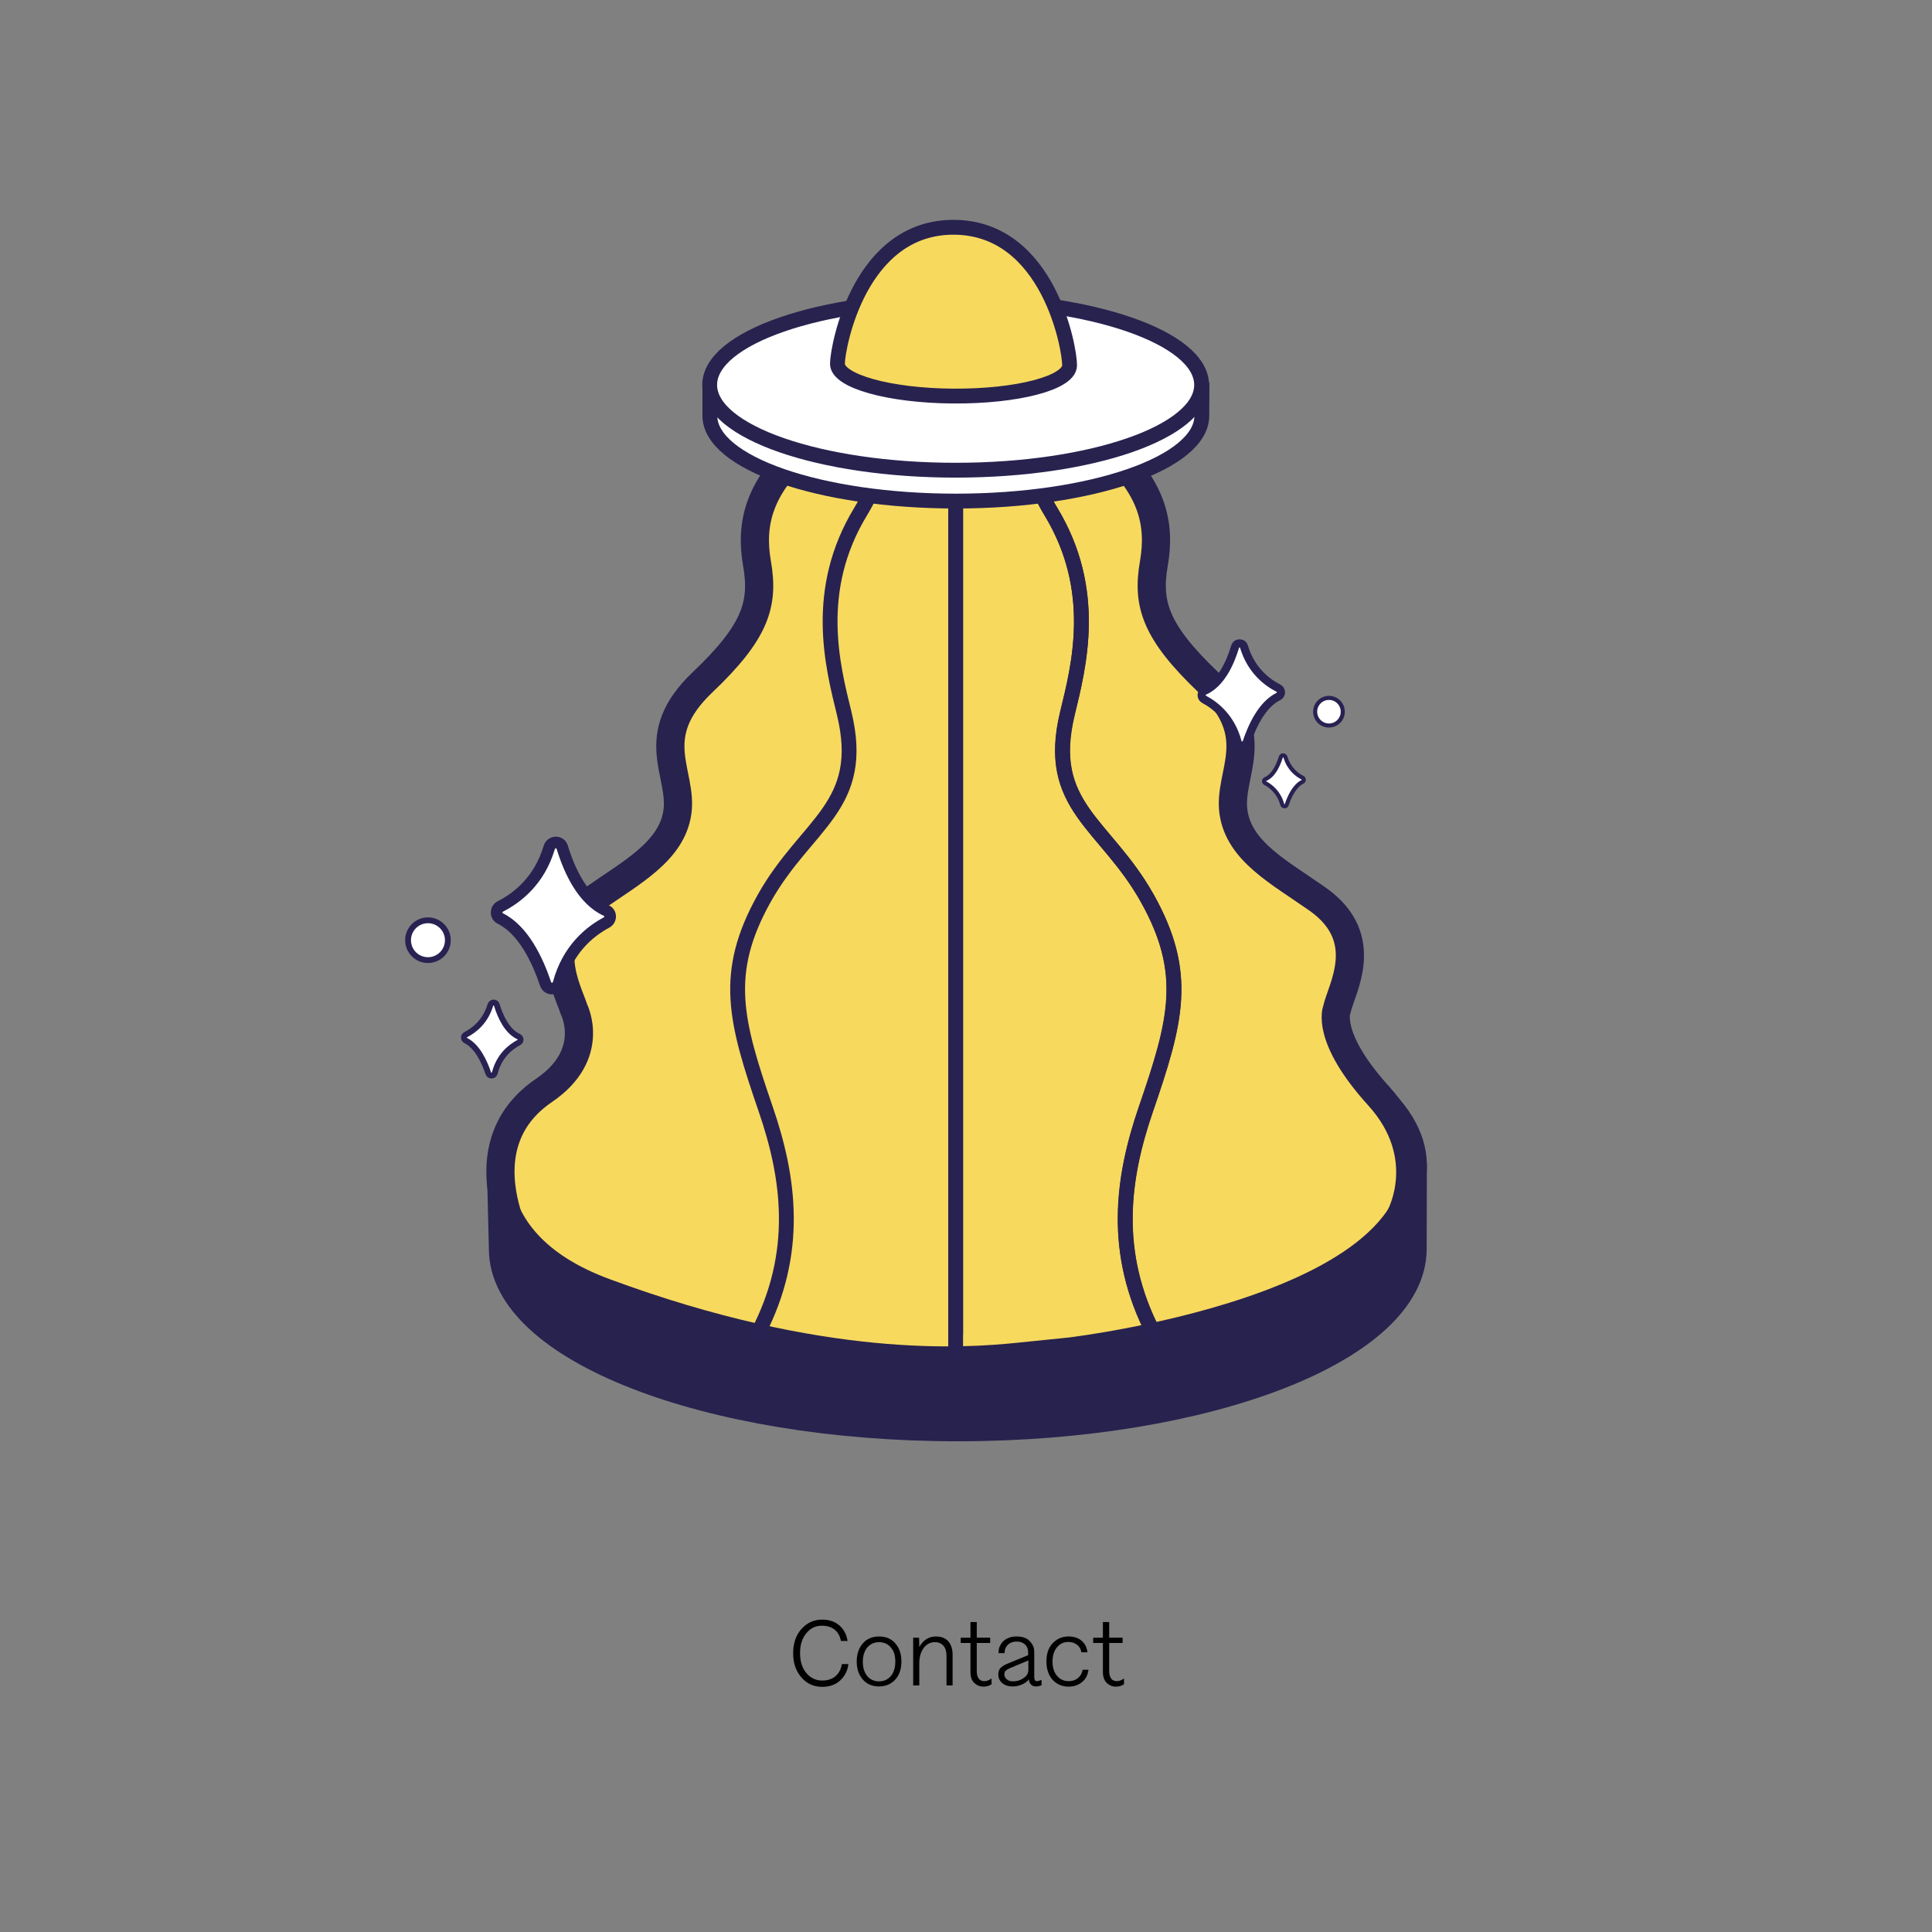 <?xml version="1.0" encoding="utf-8"?>
<!-- Generator: Adobe Illustrator 27.8.1, SVG Export Plug-In . SVG Version: 6.00 Build 0)  -->
<svg version="1.1" id="Layer_1" xmlns="http://www.w3.org/2000/svg" xmlns:xlink="http://www.w3.org/1999/xlink" x="0px" y="0px"
	 viewBox="0 0 951.2 951.2" style="enable-background:new 0 0 951.2 951.2;" xml:space="preserve">
<rect x="0" y="0" width="951.2" height="951.2" fill="#808080" stroke="none"/>
<style type="text/css">
	.st0{fill:#28224F;stroke:#28224F;stroke-width:14.61;stroke-linecap:round;stroke-linejoin:round;stroke-miterlimit:10;}
	.st1{fill:#FFFFFF;stroke:#28224F;stroke-width:14.61;stroke-linecap:round;stroke-linejoin:round;stroke-miterlimit:10;}
	.st2{fill:#F7D95E;}
	.st3{fill:none;stroke:#282252;stroke-width:7.305;stroke-linecap:round;stroke-miterlimit:10;}
	.st4{fill:none;stroke:#28224F;stroke-width:13.879;stroke-linecap:round;stroke-linejoin:round;stroke-miterlimit:10;}
	.st5{fill:#FFFFFF;stroke:#28224F;stroke-width:7.305;stroke-linecap:round;stroke-linejoin:round;stroke-miterlimit:10;}
	.st6{fill:#F7D95E;stroke:#28224F;stroke-width:7.305;stroke-linecap:round;stroke-linejoin:round;stroke-miterlimit:10;}
	.st7{fill:#FFFFFF;stroke:#282252;stroke-width:5.742;stroke-linecap:round;stroke-linejoin:round;stroke-miterlimit:10;}
	.st8{fill:#FFFFFF;stroke:#282252;stroke-width:2.871;stroke-linecap:round;stroke-linejoin:round;stroke-miterlimit:10;}
	.st9{fill:#FFFFFF;stroke:#282252;stroke-width:4.016;stroke-linecap:round;stroke-linejoin:round;stroke-miterlimit:10;}
	.st10{fill:#FFFFFF;stroke:#282252;stroke-width:2.008;stroke-linecap:round;stroke-linejoin:round;stroke-miterlimit:10;}
	.st11{display:none;}
	.st12{display:inline;fill:#E4348A;}
	.st13{enable-background:new    ;}
</style>
<g id="Layer_1_00000003075514651181291860000006533950713092181672_">
	<g>
		<g>
			<path class="st0" d="M695.1,614.9c0,48.3-100.1,87.4-223.6,87.4S248,663.2,248,614.9l-1-41.1h448.2L695.1,614.9z"/>
			<ellipse class="st1" cx="471.6" cy="573.8" rx="223.6" ry="87.4"/>
		</g>
		<path class="st2" d="M684.5,547.8c-11.1-21.7-30.7-28.6-26.1-50.9c2-10,17.9-35.1-9.6-54.4c-18.7-13.1-38.5-23.4-41.3-42.7
			s15.8-37.2-12.4-64c-26.1-24.8-30.3-38.5-26.8-58.5s-1.4-37.2-21.3-55.8c-3.6-3.3-6.5-7.3-8.9-11.5c-8.4-14.7-23.6-24.3-40.5-24.3
			h-53.9c-17,0-32.1,9.5-40.5,24.3c-2.4,4.2-5.3,8.2-8.9,11.5c-20,18.6-24.8,35.8-21.3,55.8c3.4,20-0.8,33.7-26.8,58.5
			c-28.2,26.8-9.6,44.7-12.4,64s-22.5,29.5-41.3,42.7c-27.5,19.3-11.7,44.4-9.6,54.4c3.6,17.5-1.4,31.8-14.1,42.7
			c-12.4,10.7-19.8,26.5-16.9,42.7c2.9,16.4,14.7,35.2,48.6,47.6c105.5,39,174.6,33.8,200.2,31.2s25.5-2.6,25.5-2.6
			S729.1,634.5,684.5,547.8z"/>
		<g>
			<line class="st3" x1="470.5" y1="656.7" x2="470.5" y2="185.8"/>
			<path class="st3" d="M440.6,185.8c0.2,16.1-2.3,41.9-16.9,66.1c-23.5,38.7-13.8,76-8.1,99.2c11.2,46-18.5,54.1-39.3,91.1
				c-20.7,37-14.2,60.5,0.7,103.9c11.5,33.5,16.9,70.5-4,110.5"/>
			<path class="st3" d="M500.5,185.8c-0.2,16.1,2.3,41.9,16.9,66.1c23.5,38.7,13.8,76,8.1,99.2c-11.2,46,18.5,54.1,39.3,91.1
				c20.7,37,14.2,60.5-0.7,103.9c-11.5,33.5-16.9,70.5,4,110.5"/>
			<path class="st3" d="M568.2,656.7c-20.9-40-15.5-77.1-4-110.5c14.9-43.4,21.4-66.9,0.7-103.9s-50.4-45.2-39.3-91.1
				c5.6-23.2,15.3-60.4-8.1-99.2c-14.6-24.1-17.1-50-16.9-66.1"/>
			<line class="st3" x1="470.5" y1="185.8" x2="470.5" y2="665.5"/>
		</g>
		<path class="st4" d="M249.5,597.1c-4.7-16-7.6-42.7,18.4-60.3c26-17.7,14.7-39.8,14.7-39.8c-3.1-9.9-17.9-35.1,9.6-54.4
			c18.7-13.1,38.5-23.4,41.3-42.7s-15.8-37.2,12.4-64c26.1-24.8,30.3-38.5,26.8-58.5s1.4-37.2,21.3-55.8
			c10.1-9.4,15.1-23.9,17.6-35.8h117.6c2.5,11.9,7.4,26.3,17.6,35.8c20,18.6,24.8,35.8,21.3,55.8s0.8,33.7,26.8,58.5
			c28.2,26.8,9.6,44.7,12.4,64c2.8,19.3,22.5,29.5,41.3,42.7c27.5,19.3,11.7,44.4,9.6,54.4c0,0-5.9,13.4,20.6,42.6
			c27,29.8,10.6,59.3,10.6,59.3"/>
		<g>
			<path class="st5" d="M591.7,204.7c0,23.2-54.2,42-121.1,42s-121.1-18.8-121.1-42v-15.2h242.3L591.7,204.7L591.7,204.7z"/>
			<ellipse class="st5" cx="470.5" cy="189.5" rx="121.1" ry="42"/>
			<path class="st6" d="M526.6,179.9c-0.1,8.6-25.7,15.3-57.3,15.1s-57-7.4-57-15.9c0.1-8.6,11-67.7,57.7-67.2
				C516.2,112.4,526.7,171.4,526.6,179.9z"/>
		</g>
		<g>
			<path class="st7" d="M276.8,417.1c3.6,11.8,10.2,26,21.7,31.2c2.5,1.1,2.5,4.6,0.1,5.9c-8.1,4.3-19.1,13.1-23.6,30
				c-0.9,3.2-5.3,3.4-6.4,0.2c-4-11.9-11-26.6-22.3-32.2c-2.4-1.2-2.4-4.6,0-5.9c8.1-4.1,19.2-12.5,24.1-29
				C271.3,414.1,275.8,413.9,276.8,417.1z"/>
			<path class="st8" d="M244.6,494.8c1.8,5.9,5.1,13,10.8,15.6c1.2,0.6,1.2,2.3,0,2.9c-4.1,2.2-9.6,6.5-11.8,15
				c-0.4,1.6-2.7,1.7-3.2,0.1c-2-5.9-5.5-13.3-11.1-16.1c-1.2-0.6-1.2-2.3,0-2.9c4.1-2.1,9.6-6.3,12.1-14.5
				C241.9,493.2,244.1,493.1,244.6,494.8z"/>
			<circle class="st8" cx="210.7" cy="462.9" r="9.8"/>
		</g>
		<g>
			<path class="st9" d="M608.1,318.4c-2.5,8.3-7.1,18.2-15.2,21.8c-1.7,0.8-1.7,3.2-0.1,4.1c5.7,3,13.4,9.2,16.5,21
				c0.6,2.3,3.7,2.4,4.5,0.1c2.8-8.3,7.7-18.6,15.6-22.5c1.7-0.8,1.7-3.2,0-4.1c-5.7-2.9-13.4-8.8-16.9-20.3
				C612,316.3,608.8,316.1,608.1,318.4z"/>
			<path class="st10" d="M630.6,372.7c-1.3,4.1-3.5,9.1-7.6,10.9c-0.9,0.4-0.9,1.6,0,2c2.8,1.5,6.7,4.6,8.3,10.5
				c0.3,1.1,1.9,1.2,2.2,0.1c1.4-4.1,3.8-9.3,7.8-11.3c0.8-0.4,0.8-1.6,0-2c-2.8-1.4-6.7-4.4-8.4-10.1
				C632.5,371.6,630.9,371.6,630.6,372.7z"/>
			<circle class="st10" cx="654.3" cy="350.4" r="6.8"/>
		</g>
	</g>
</g>
<g id="Layer_2_00000173162377258504790240000010228215767927846077_" class="st11">
	<ellipse class="st12" cx="473.2" cy="570.5" rx="226.9" ry="88.7"/>
</g>
<g class="st13">
	<path d="M404.8,797.4c3.5,0,6.3,1,8.5,2.9s3.5,4.5,4,7.6H414c-0.4-2.3-1.4-4.2-3-5.5c-1.6-1.3-3.7-2-6.3-2c-3.1,0-5.7,1.2-7.7,3.7
		c-2.1,2.5-3.1,5.8-3.1,9.8c0,4,1,7.3,3.1,9.8s4.7,3.7,7.8,3.7c2.7,0,4.9-0.7,6.6-2.2c1.7-1.5,2.7-3.5,3.1-5.9h3.2
		c-0.4,3.3-1.8,6-4.1,8.1c-2.3,2.1-5.2,3.1-8.8,3.1c-4.1,0-7.5-1.5-10.2-4.6c-2.7-3.1-4.1-7-4.1-11.9c0-4.8,1.3-8.8,4-11.9
		C397.4,798.9,400.7,797.4,404.8,797.4z"/>
	<path d="M424.8,809.1c2-2.3,4.7-3.4,8-3.4c3.3,0,6,1.1,8,3.4c2,2.3,3,5.2,3,8.9c0,3.7-1,6.7-3,8.9s-4.7,3.4-8,3.4
		c-3.3,0-6-1.1-8-3.4c-2-2.3-3-5.2-3-8.9C421.8,814.4,422.8,811.4,424.8,809.1z M438.6,811.1c-1.4-1.7-3.4-2.6-5.8-2.6
		c-2.4,0-4.3,0.9-5.8,2.6c-1.4,1.7-2.2,4.1-2.2,7c0,3,0.7,5.3,2.2,7.1c1.4,1.7,3.4,2.6,5.8,2.6c2.4,0,4.3-0.9,5.8-2.6
		c1.4-1.7,2.2-4.1,2.2-7.1C440.8,815.1,440.1,812.8,438.6,811.1z"/>
	<path d="M460.8,805.7c2.6,0,4.7,0.8,6.1,2.4c1.4,1.6,2.1,3.8,2.1,6.6v15.1h-3v-14.6c0-2.1-0.5-3.8-1.5-4.9c-1-1.2-2.4-1.8-4.2-1.8
		c-2.2,0-4,0.9-5.5,2.8c-1.4,1.9-2.2,4.4-2.2,7.6v10.9h-3v-23.5h2.9l0.1,4.6C454.5,807.5,457.2,805.7,460.8,805.7z"/>
	<path d="M480.9,798.6v7.7h6.6v2.6h-6.6v14c0,1,0.2,1.9,0.5,2.7c0.3,0.7,0.8,1.3,1.3,1.6s1.2,0.5,1.9,0.5c1.2,0,2.3-0.4,3.4-1.2h0.2
		v2.7c-1.1,0.8-2.5,1.2-4,1.2c-1.7,0-3.2-0.6-4.5-1.8s-1.9-3-1.9-5.3v-14.4H473v-2.6h4.8v-7.7H480.9z"/>
	<path d="M512.6,827.2h0.2v2.5l-0.6,0.2c-0.6,0.3-1.3,0.4-2.1,0.4c-0.7,0-1.3-0.1-1.8-0.4c-0.5-0.3-0.9-0.7-1.2-1.2
		c-0.3-0.5-0.5-1.2-0.5-1.9c-0.9,1.1-2.1,2-3.6,2.6c-1.4,0.6-3,0.9-4.6,0.9c-1.9,0-3.5-0.5-4.9-1.6c-1.3-1.1-2-2.5-2-4.2
		c0-1.4,0.3-2.4,1-3.2c0.7-0.7,1.7-1.4,3-2l10.7-4.4v-1.3c0-1.7-0.5-3-1.6-4c-1.1-1-2.4-1.4-4.1-1.4s-3.1,0.5-4.2,1.5
		c-1.1,1-1.7,2.4-1.7,4.2h-3c0-1.3,0.2-2.5,0.7-3.5c0.5-1,1.1-1.9,1.9-2.6c0.8-0.7,1.8-1.2,2.9-1.6s2.3-0.5,3.5-0.5
		c1.3,0,2.5,0.2,3.5,0.5c1.1,0.4,2,0.9,2.7,1.6c0.7,0.7,1.3,1.5,1.8,2.5s0.6,2.1,0.6,3.3v12c0,1.4,0.4,2.1,1.3,2.1
		c0.5,0,1-0.1,1.5-0.4L512.6,827.2z M498.8,827.8c1.8,0,3.6-0.5,5.1-1.6c1.6-1,2.4-2.4,2.4-4v-4.7l-9.3,3.9
		c-0.9,0.4-1.5,0.8-1.9,1.2c-0.4,0.4-0.6,1-0.6,1.8c0,0.7,0.2,1.2,0.6,1.8c0.4,0.5,0.9,0.9,1.5,1.2
		C497.3,827.7,498,827.8,498.8,827.8z"/>
	<path d="M526,805.7c2.7,0,4.9,0.7,6.5,2.1c1.7,1.4,2.6,3.3,2.9,5.7h-3c-0.2-1.5-0.9-2.8-2.1-3.7c-1.2-0.9-2.6-1.4-4.4-1.4
		c-2.1,0-3.9,0.8-5.4,2.5s-2.3,4.1-2.3,7.1c0,3.1,0.8,5.5,2.3,7.2c1.5,1.7,3.4,2.5,5.6,2.5c1.9,0,3.4-0.5,4.7-1.6c1.2-1,2-2.4,2.2-4
		h2.9c-0.3,2.5-1.3,4.5-3.1,6c-1.8,1.5-4,2.3-6.7,2.3c-3.1,0-5.7-1.1-7.8-3.3c-2-2.2-3.1-5.2-3.1-9.1c0-3.8,1-6.8,3.1-9
		C520.4,806.8,523,805.7,526,805.7z"/>
	<path d="M546.1,798.6v7.7h6.6v2.6h-6.6v14c0,1,0.2,1.9,0.5,2.7c0.3,0.7,0.8,1.3,1.3,1.6c0.6,0.3,1.2,0.5,1.9,0.5
		c1.1,0,2.3-0.4,3.4-1.2h0.2v2.7c-1.1,0.8-2.5,1.2-4,1.2c-1.7,0-3.2-0.6-4.5-1.8c-1.2-1.2-1.9-3-1.9-5.3v-14.4h-4.8v-2.6h4.8v-7.7
		H546.1z"/>
</g>
</svg>
